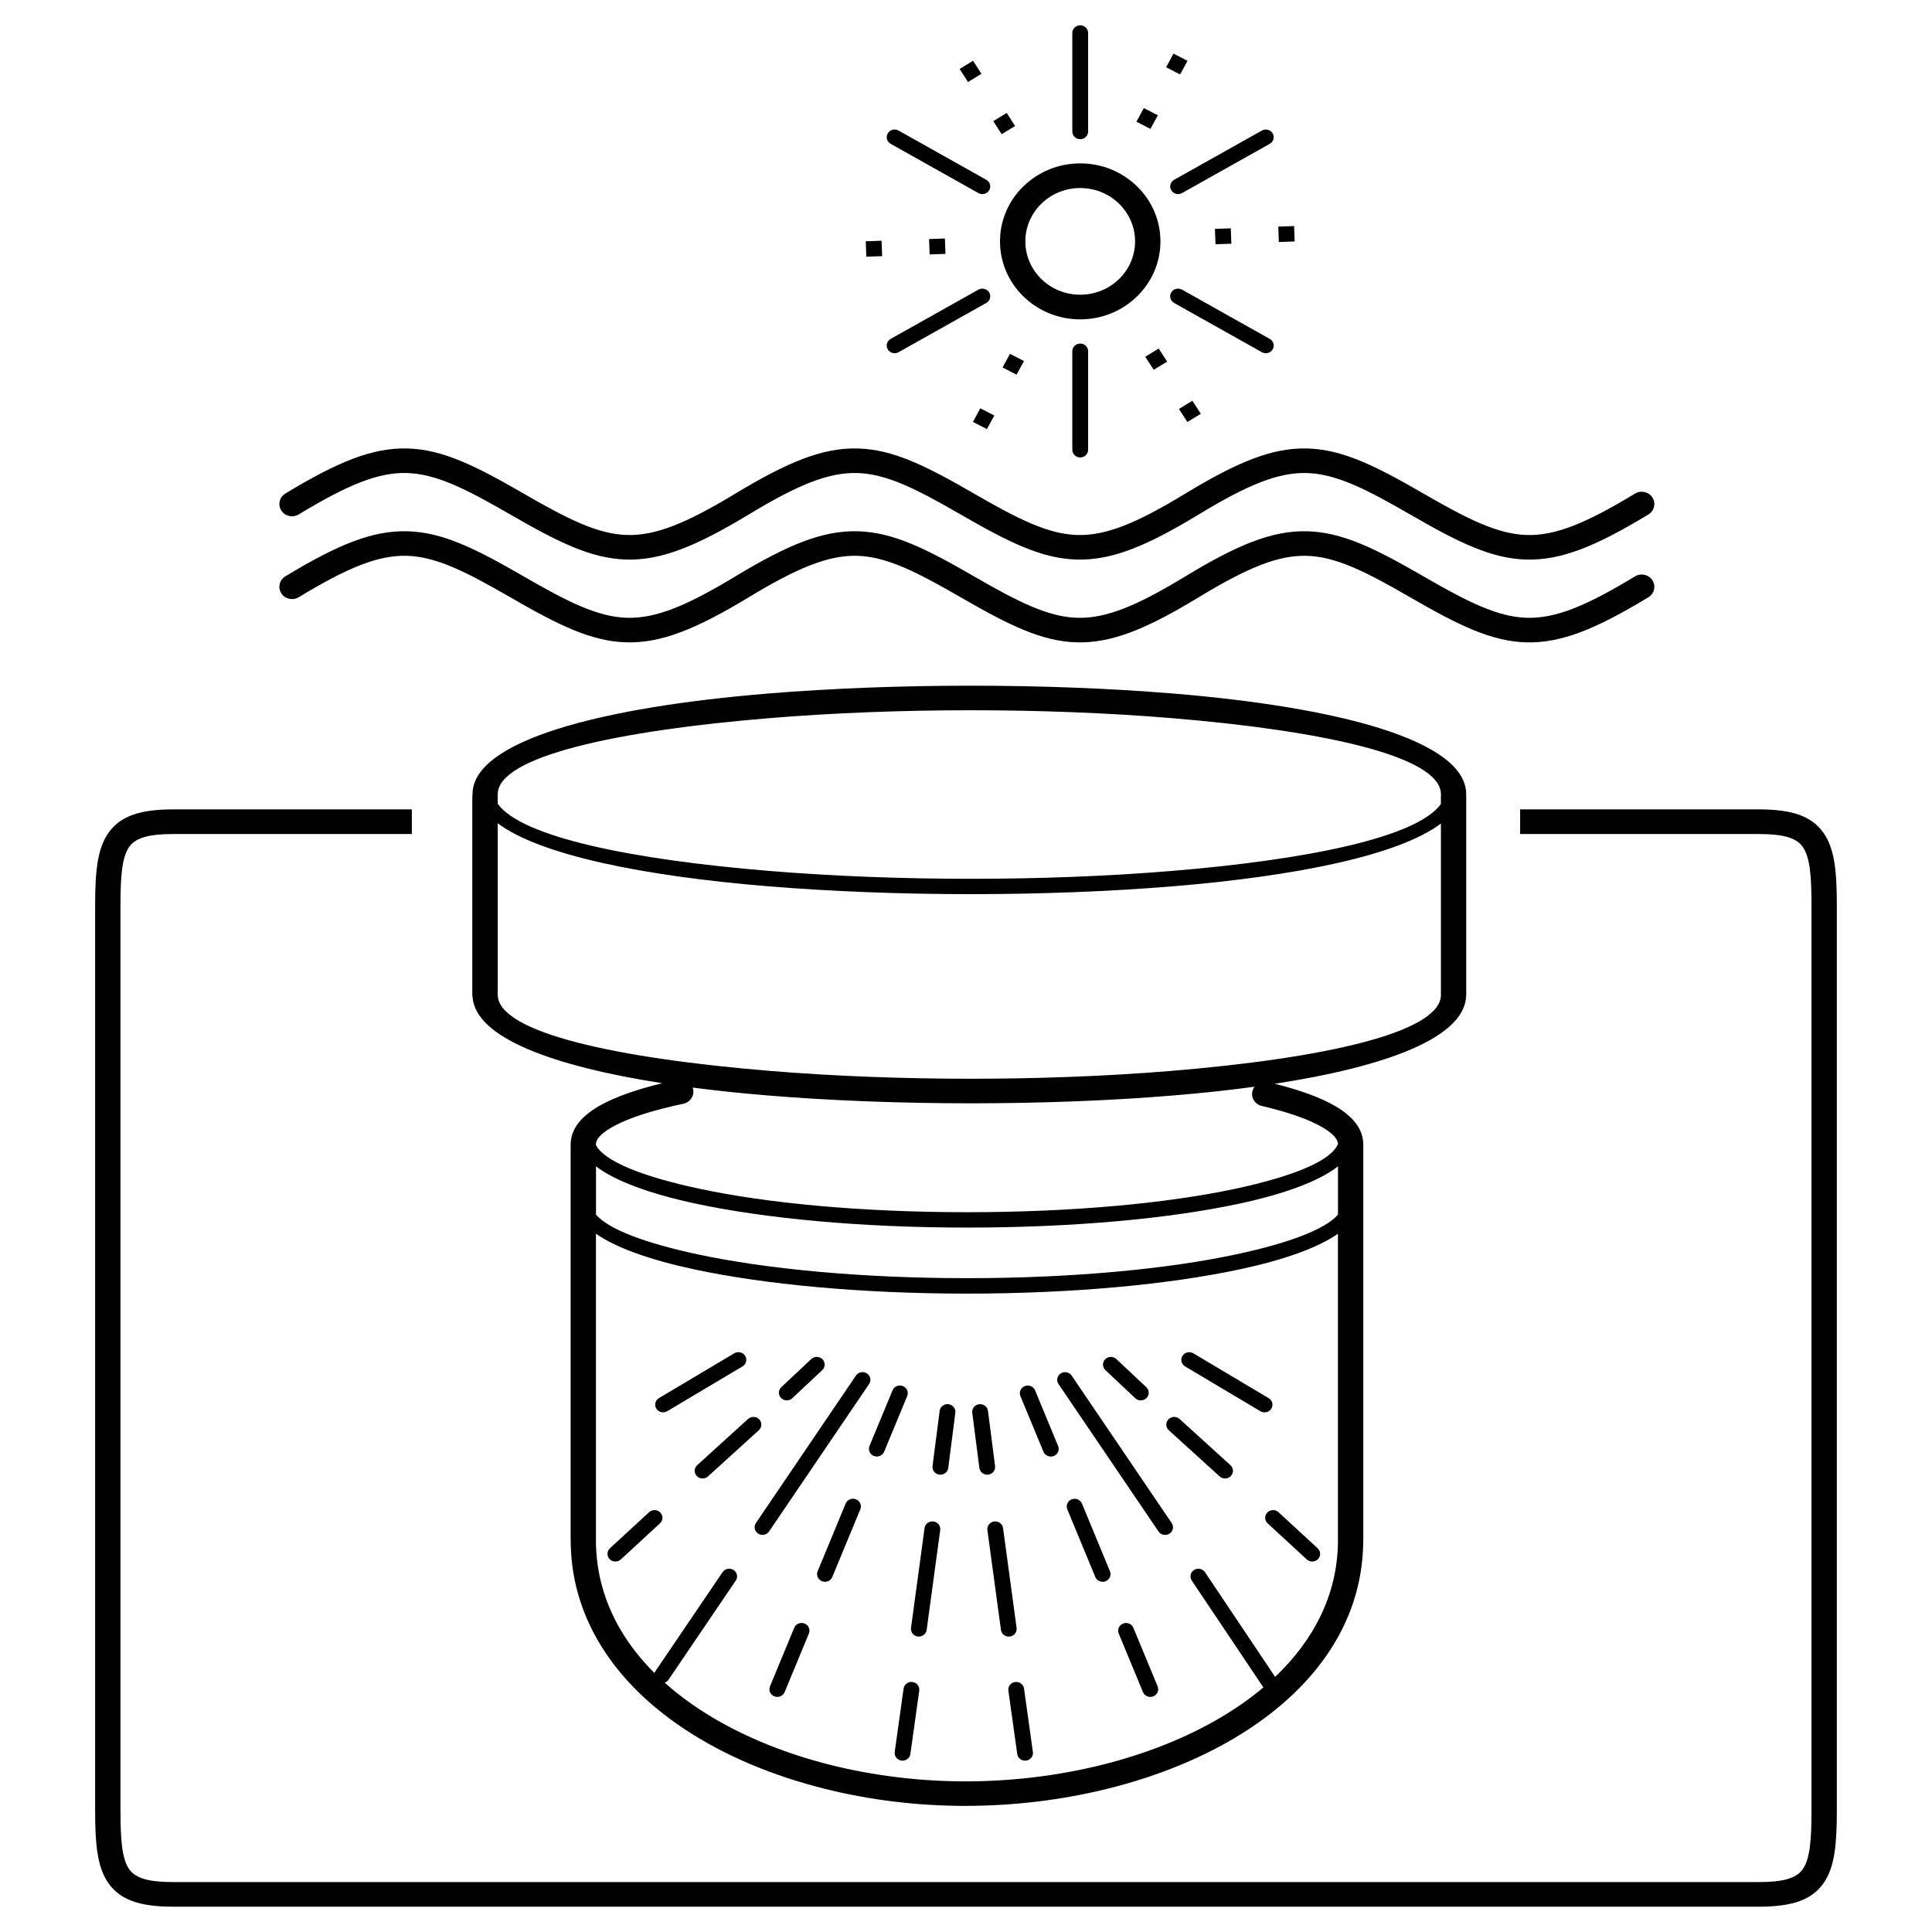 <?xml version="1.0" encoding="UTF-8"?>
<!-- Uploaded to: SVG Repo, www.svgrepo.com, Generator: SVG Repo Mixer Tools -->
<svg fill="#000000" width="800px" height="800px" version="1.1" viewBox="144 144 512 512" xmlns="http://www.w3.org/2000/svg">
 <path d="m478.37 437.09c-1.797-0.422-2.902-2.184-2.465-3.93 0.109-0.434 0.301-0.828 0.559-1.168-6.852 0.934-14.121 1.711-21.68 2.332-16.793 1.383-35.172 2.07-53.645 2.066-18.473-0.004-36.867-0.699-53.684-2.082-6.902-0.566-13.566-1.262-19.895-2.09 0.047 0.129 0.086 0.266 0.117 0.402 0.391 1.762-0.762 3.496-2.57 3.879-7.836 1.66-14.156 3.629-18.348 5.894-3.09 1.672-4.824 3.312-4.824 4.875h0.012v0.219c2.25 4.262 12.223 8.289 27.266 11.512 18.047 3.871 43.105 6.246 71.047 6.246 27.957 0 52.996-2.348 71.012-6.191 15.559-3.32 25.633-7.5 27.309-11.934-0.098-1.402-1.57-2.879-4.144-4.387-3.672-2.152-9.191-4.035-16.066-5.648zm-85.355 80.816c0.141-1.117 1.188-1.914 2.336-1.777 1.148 0.137 1.969 1.152 1.828 2.273l-1.883 14.617c-0.141 1.117-1.188 1.914-2.336 1.777-1.148-0.137-1.969-1.152-1.828-2.273zm-3.996 31.051c0.148-1.113 1.199-1.898 2.344-1.754s1.953 1.168 1.805 2.281l-3.59 26.453c-0.148 1.113-1.199 1.898-2.344 1.754s-1.953-1.168-1.805-2.281zm-5.559 42.531c0.152-1.113 1.207-1.895 2.352-1.746 1.145 0.148 1.949 1.176 1.797 2.289l-2.348 16.797c-0.152 1.113-1.207 1.895-2.352 1.746-1.145-0.148-1.949-1.176-1.797-2.289zm-2.93-79.035c0.43-1.043 1.648-1.551 2.723-1.133 1.074 0.418 1.594 1.602 1.164 2.648l-6.106 14.75c-0.43 1.043-1.648 1.551-2.723 1.133-1.074-0.418-1.594-1.602-1.164-2.648zm-12.422 30.008c0.43-1.043 1.648-1.551 2.723-1.133s1.594 1.602 1.164 2.648l-7.422 17.934c-0.43 1.043-1.648 1.551-2.723 1.133-1.074-0.418-1.594-1.602-1.164-2.648zm-13.629 32.922c0.43-1.043 1.648-1.551 2.723-1.133 1.074 0.418 1.594 1.602 1.164 2.648l-6.426 15.523c-0.43 1.043-1.648 1.551-2.723 1.133s-1.594-1.602-1.164-2.648zm16.355-66.84c0.633-0.938 1.93-1.199 2.894-0.582 0.965 0.617 1.234 1.875 0.598 2.812l-26.508 39.074c-0.633 0.938-1.93 1.199-2.894 0.582-0.965-0.617-1.234-1.875-0.598-2.812zm-35.336 52.094c0.633-0.938 1.93-1.199 2.894-0.582 0.965 0.617 1.234 1.875 0.598 2.812l-17.82 26.27c-0.254 0.375-0.613 0.645-1.02 0.789 2.219 1.988 4.606 3.871 7.141 5.652 4.816 3.379 10.18 6.379 15.957 8.977 5.938 2.668 12.262 4.894 18.824 6.648 5.641 1.508 11.5 2.676 17.492 3.496 5.981 0.816 12.035 1.277 18.066 1.367 0.645 0.008 1.27 0.016 1.879 0.016 24.785 0.051 49.598-5.977 68.258-17.09 3.984-2.375 7.688-4.981 11.043-7.809l-18.977-28.316c-0.629-0.941-0.355-2.203 0.613-2.812 0.969-0.613 2.266-0.344 2.894 0.598l18.586 27.738c10.16-9.66 16.434-21.633 16.645-35.562 0.004-0.23 0.004-0.445 0.008-0.641h-0.012v-81.23c-5.316 3.711-14.312 6.926-25.988 9.426-18.555 3.977-44.129 6.438-72.328 6.438-28.195 0-53.77-2.461-72.328-6.438-11.676-2.504-20.672-5.719-25.988-9.426v81.23h-0.012c0.02 8.602 2.32 16.465 6.406 23.496 2.434 4.188 5.504 8.09 9.105 11.688 0.055-0.16 0.133-0.312 0.234-0.461l17.82-26.27zm23.5-56.477c0.832-0.781 2.16-0.754 2.961 0.055 0.801 0.809 0.777 2.098-0.059 2.879l-7.938 7.453c-0.832 0.781-2.16 0.754-2.961-0.055-0.801-0.809-0.777-2.098 0.059-2.879zm-16.758 15.883c0.848-0.766 2.172-0.719 2.961 0.105s0.738 2.113-0.105 2.879l-13.473 12.242c-0.848 0.766-2.172 0.719-2.961-0.105-0.789-0.824-0.738-2.113 0.105-2.879zm-26.223 24.707c0.836-0.773 2.164-0.742 2.961 0.07 0.797 0.816 0.766 2.102-0.074 2.879l-10.375 9.559c-0.836 0.773-2.164 0.742-2.961-0.07-0.797-0.816-0.766-2.102 0.074-2.879zm22.578-42.117c0.988-0.586 2.277-0.281 2.879 0.676 0.602 0.961 0.289 2.211-0.695 2.797l-19.961 11.879c-0.988 0.586-2.277 0.281-2.879-0.676-0.602-0.961-0.289-2.211 0.695-2.797zm63.066 15.77c-0.141-1.117 0.68-2.137 1.828-2.273 1.148-0.137 2.195 0.66 2.336 1.777l1.883 14.617c0.141 1.117-0.68 2.137-1.828 2.273-1.148 0.137-2.195-0.66-2.336-1.777zm4.012 31.086c-0.148-1.113 0.66-2.137 1.805-2.281s2.195 0.641 2.344 1.754l3.59 26.453c0.148 1.113-0.66 2.137-1.805 2.281-1.145 0.145-2.195-0.641-2.344-1.754zm5.559 42.547c-0.152-1.113 0.648-2.137 1.797-2.289 1.145-0.148 2.199 0.633 2.352 1.746l2.348 16.797c0.152 1.113-0.648 2.137-1.797 2.289-1.145 0.148-2.199-0.633-2.352-1.746zm3.191-78.062c-0.43-1.043 0.09-2.231 1.164-2.648 1.074-0.418 2.293 0.09 2.723 1.133l6.106 14.75c0.43 1.043-0.09 2.231-1.164 2.648-1.074 0.418-2.293-0.09-2.723-1.133zm12.422 30.008c-0.43-1.043 0.09-2.231 1.164-2.648s2.293 0.09 2.723 1.133l7.422 17.934c0.43 1.043-0.09 2.231-1.164 2.648-1.074 0.418-2.293-0.09-2.723-1.133zm13.629 32.922c-0.43-1.043 0.09-2.231 1.164-2.648s2.293 0.09 2.723 1.133l6.426 15.523c0.43 1.043-0.09 2.231-1.164 2.648-1.074 0.418-2.293-0.09-2.723-1.133zm-15.961-66.121c-0.633-0.938-0.367-2.199 0.598-2.812 0.965-0.617 2.262-0.355 2.894 0.582l26.508 39.074c0.633 0.938 0.367 2.199-0.598 2.812-0.965 0.617-2.262 0.355-2.894-0.582zm12.43-3.684c-0.832-0.781-0.859-2.066-0.059-2.879 0.801-0.809 2.125-0.836 2.961-0.055l7.938 7.453c0.832 0.781 0.859 2.066 0.059 2.879-0.801 0.809-2.125 0.836-2.961 0.055zm16.805 15.93c-0.848-0.766-0.895-2.055-0.105-2.879 0.789-0.824 2.113-0.871 2.961-0.105l13.473 12.242c0.848 0.766 0.895 2.055 0.105 2.879-0.789 0.824-2.113 0.871-2.961 0.105zm26.188 24.676c-0.836-0.773-0.871-2.062-0.074-2.879 0.797-0.816 2.121-0.848 2.961-0.07l10.375 9.559c0.836 0.773 0.871 2.062 0.074 2.879-0.797 0.816-2.121 0.848-2.961 0.07zm-21.871-41.59c-0.988-0.586-1.301-1.84-0.695-2.797 0.602-0.961 1.891-1.262 2.879-0.676l19.961 11.879c0.988 0.586 1.301 1.84 0.695 2.797-0.602 0.961-1.891 1.262-2.879 0.676zm88.785-147.62h63.242c8.98 0 14.141 1.836 17.25 6.356 2.883 4.188 3.438 10.242 3.438 19.129v239.83c0 8.887-0.559 14.941-3.438 19.129-3.109 4.519-8.27 6.356-17.25 6.356h-420.19c-8.98 0-14.141-1.836-17.25-6.356-2.883-4.188-3.438-10.242-3.438-19.129v-239.83c0-8.887 0.559-14.941 3.438-19.129 3.109-4.519 8.27-6.356 17.25-6.356h63.242v6.531h-63.242c-6.496 0-10 0.996-11.688 3.449-1.914 2.781-2.285 7.84-2.285 15.508v239.83c0 7.664 0.371 12.723 2.285 15.508 1.688 2.453 5.191 3.449 11.688 3.449h420.19c6.496 0 10-0.996 11.688-3.449 1.914-2.781 2.285-7.84 2.285-15.508v-239.83c0-7.664-0.371-12.723-2.285-15.508-1.688-2.453-5.191-3.449-11.688-3.449h-63.242zm-63.941-150.36-0.152-4.078 4.195-0.148 0.152 4.078zm-35.395 30.406 3.559-2.168 2.231 3.457-3.559 2.168zm8.922 13.832 3.559-2.168 2.231 3.457-3.559 2.168zm-44.781-14.598 3.711 1.91-1.965 3.606-3.711-1.91zm-7.859 14.43 3.711 1.91-1.965 3.606-3.711-1.91zm-9.387-45.004 0.152 4.078-4.195 0.148-0.152-4.078zm-16.781 0.598 0.152 4.078-4.195 0.148-0.152-4.078zm35.391-30.406-3.559 2.168-2.231-3.457 3.559-2.168zm-8.922-13.832-3.559 2.168-2.231-3.457 3.559-2.168zm44.781 14.598-3.711-1.91 1.965-3.606 3.711 1.91zm7.859-14.43-3.711-1.91 1.965-3.606 3.711 1.91zm9.387 45.004-0.152-4.078 4.195-0.148 0.152 4.078zm14.379 25.082c1 0.562 1.344 1.809 0.762 2.781-0.578 0.973-1.859 1.305-2.863 0.742l-23.25-13.051c-1-0.562-1.344-1.809-0.762-2.781 0.578-0.973 1.859-1.305 2.863-0.742zm-2.09-55.219c1-0.559 2.277-0.223 2.856 0.75 0.574 0.973 0.23 2.215-0.77 2.773l-23.25 13.051c-1 0.559-2.277 0.223-2.856-0.75-0.574-0.973-0.23-2.215 0.77-2.773zm-50.242-25.848c0-1.129 0.941-2.039 2.098-2.039 1.16 0 2.098 0.914 2.098 2.039v26.102c0 1.129-0.941 2.043-2.098 2.043-1.16 0-2.098-0.914-2.098-2.043zm-48.129 29.371c-1-0.559-1.348-1.801-0.77-2.773 0.574-0.973 1.852-1.309 2.856-0.75l23.25 13.051c1 0.559 1.348 1.801 0.77 2.773-0.574 0.973-1.852 1.309-2.856 0.75zm2.09 55.219c-1 0.562-2.281 0.23-2.863-0.742-0.578-0.973-0.238-2.219 0.762-2.781l23.25-13.051c1-0.562 2.281-0.23 2.863 0.742 0.578 0.973 0.238 2.219-0.762 2.781zm50.234 25.848c0 1.129-0.941 2.043-2.098 2.043-1.16 0-2.098-0.914-2.098-2.043v-26.102c0-1.129 0.941-2.039 2.098-2.039 1.16 0 2.098 0.914 2.098 2.039zm-2.098-75.887c5.871 0 11.184 2.312 15.031 6.055 3.848 3.738 6.227 8.906 6.227 14.613s-2.379 10.875-6.227 14.613c-3.848 3.738-9.16 6.055-15.031 6.055-5.871 0-11.184-2.312-15.031-6.055-3.848-3.738-6.227-8.906-6.227-14.613s2.379-10.875 6.227-14.613c3.848-3.738 9.16-6.055 15.031-6.055zm10.281 10.672c-2.633-2.559-6.266-4.141-10.281-4.141s-7.648 1.582-10.281 4.141c-2.633 2.559-4.258 6.094-4.258 9.996s1.629 7.438 4.258 9.996c2.633 2.559 6.266 4.141 10.281 4.141s7.648-1.582 10.281-4.141c2.633-2.559 4.258-6.094 4.258-9.996s-1.629-7.438-4.258-9.996zm-217.39 82.363c-1.574 0.949-3.641 0.484-4.617-1.047-0.977-1.527-0.496-3.539 1.074-4.488 13.945-8.453 23.141-12.199 32.371-11.949 9.223 0.25 17.82 4.457 30.707 11.91 11.949 6.914 19.793 10.809 27.488 11.02 7.691 0.207 15.895-3.231 28.715-10.98 13.984-8.453 23.203-12.199 32.441-11.949 9.23 0.25 17.828 4.457 30.715 11.91 11.949 6.914 19.793 10.809 27.473 11.02 7.672 0.207 15.848-3.231 28.609-10.98 13.922-8.453 23.109-12.199 32.336-11.949 9.219 0.25 17.812 4.457 30.703 11.91 11.949 6.914 19.793 10.809 27.48 11.02 7.68 0.207 15.863-3.231 28.645-10.98 1.574-0.949 3.641-0.484 4.617 1.047 0.977 1.527 0.496 3.539-1.074 4.488-13.945 8.453-23.141 12.199-32.371 11.949-9.223-0.25-17.82-4.457-30.707-11.91-11.949-6.914-19.793-10.809-27.473-11.02-7.672-0.207-15.848 3.231-28.609 10.98-13.922 8.453-23.109 12.199-32.336 11.949-9.219-0.25-17.812-4.457-30.703-11.91-11.949-6.914-19.793-10.809-27.488-11.02-7.691-0.207-15.895 3.231-28.715 10.98-13.984 8.453-23.203 12.199-32.441 11.949-9.23-0.25-17.828-4.457-30.715-11.91-11.949-6.914-19.793-10.809-27.48-11.02-7.68-0.207-15.863 3.231-28.645 10.98zm0 21.941c-1.574 0.949-3.641 0.484-4.617-1.047-0.977-1.527-0.496-3.539 1.074-4.488 13.945-8.453 23.141-12.199 32.371-11.949 9.223 0.25 17.82 4.457 30.707 11.91 11.949 6.914 19.793 10.809 27.488 11.02 7.691 0.207 15.895-3.231 28.715-10.98 13.984-8.453 23.203-12.199 32.441-11.949 9.23 0.25 17.828 4.457 30.715 11.91 11.949 6.914 19.793 10.809 27.473 11.02 7.672 0.207 15.848-3.231 28.609-10.98 13.922-8.453 23.109-12.199 32.336-11.949 9.219 0.25 17.812 4.457 30.703 11.91 11.949 6.914 19.793 10.809 27.48 11.02 7.68 0.207 15.863-3.231 28.645-10.98 1.574-0.949 3.641-0.484 4.617 1.047 0.977 1.527 0.496 3.539-1.074 4.488-13.945 8.453-23.141 12.199-32.371 11.949-9.223-0.25-17.82-4.457-30.707-11.91-11.949-6.914-19.793-10.809-27.473-11.02-7.672-0.207-15.848 3.231-28.609 10.98-13.922 8.453-23.109 12.199-32.336 11.949-9.219-0.25-17.812-4.457-30.703-11.91-11.949-6.914-19.793-10.809-27.488-11.02-7.691-0.207-15.895 3.231-28.715 10.98-13.984 8.453-23.203 12.199-32.441 11.949-9.23-0.25-17.828-4.457-30.715-11.91-11.949-6.914-19.793-10.809-27.48-11.02-7.68-0.207-15.863 3.231-28.645 10.98zm46.016 52.91c0-0.195 0.016-0.383 0.051-0.566-0.004-0.051-0.004-0.105-0.004-0.16 0.027-14.23 34.273-23.047 78.23-26.66 16.816-1.383 35.215-2.078 53.684-2.082s36.852 0.684 53.645 2.066c43.738 3.598 77.742 12.391 77.773 26.676 0 0.102-0.004 0.203-0.016 0.305 0.02 0.137 0.027 0.277 0.027 0.422v52.453c0 0.137-0.008 0.273-0.027 0.406-0.52 10.949-21.141 18.625-50.723 23.164 6.695 1.676 12.188 3.652 16.082 5.934 4.734 2.773 7.371 6.133 7.379 10.121h0.012v104.91h-0.012c0 0.258-0.004 0.496-0.008 0.719-0.336 22.105-13.887 39.668-34.008 51.648-19.691 11.727-45.77 18.086-71.75 18.035-0.668 0-1.324-0.008-1.957-0.016-6.379-0.094-12.715-0.57-18.906-1.418-6.227-0.852-12.367-2.082-18.332-3.676-6.981-1.863-13.656-4.207-19.875-7.004-6.129-2.754-11.863-5.969-17.059-9.613-8.762-6.148-15.945-13.52-20.871-21.988-4.637-7.981-7.254-16.91-7.273-26.688h-0.012v-104.91h0.012c0.008-4.199 2.973-7.703 8.262-10.566 3.996-2.16 9.453-4.039 16.008-5.637-29.059-4.523-49.367-12.062-50.258-22.711-0.051-0.23-0.082-0.469-0.082-0.715v-52.453zm6.707-0.273c0.008 0.09 0.012 0.18 0.012 0.273v1.805c6.234 8.836 35.551 14.82 72.008 17.82 16.82 1.383 35.059 2.078 53.234 2.082 18.18 0.004 36.406-0.684 53.195-2.066 36.176-2.977 65.23-8.922 71.516-17.754v-1.883c0-0.145 0.008-0.285 0.027-0.422-0.008-0.102-0.016-0.203-0.016-0.305-0.02-10.059-31.344-16.859-71.633-20.172-16.789-1.379-34.98-2.07-53.094-2.066-18.113 0.004-36.312 0.699-53.133 2.082-40.512 3.332-72.07 10.148-72.09 20.156 0 0.152-0.012 0.305-0.031 0.453zm0.012 7.258v45.113c0.012 0.117 0.02 0.238 0.02 0.359 0.02 10.012 31.578 16.824 72.094 20.156 16.82 1.383 35.02 2.078 53.133 2.082 18.113 0.004 36.301-0.684 53.094-2.066 40.062-3.293 71.254-10.035 71.625-20.004-0.004-0.055-0.004-0.113-0.004-0.168v-45.391c-11.168 8.426-38.391 13.945-71.172 16.641-16.793 1.379-35.137 2.07-53.539 2.066-18.402-0.004-36.762-0.699-53.582-2.082-33.016-2.715-60.465-8.266-71.664-16.707zm26.051 90.941v12.77c3.285 3.875 12.953 7.535 26.891 10.52 18.234 3.91 43.484 6.328 71.426 6.328s53.191-2.418 71.426-6.328c13.934-2.988 23.605-6.648 26.891-10.52v-12.781c-5.066 3.953-14.246 7.344-26.418 9.938-18.293 3.902-43.648 6.285-71.898 6.285-28.195 0-53.582-2.422-71.949-6.359-12.074-2.59-21.223-5.953-26.363-9.855z"/>
</svg>